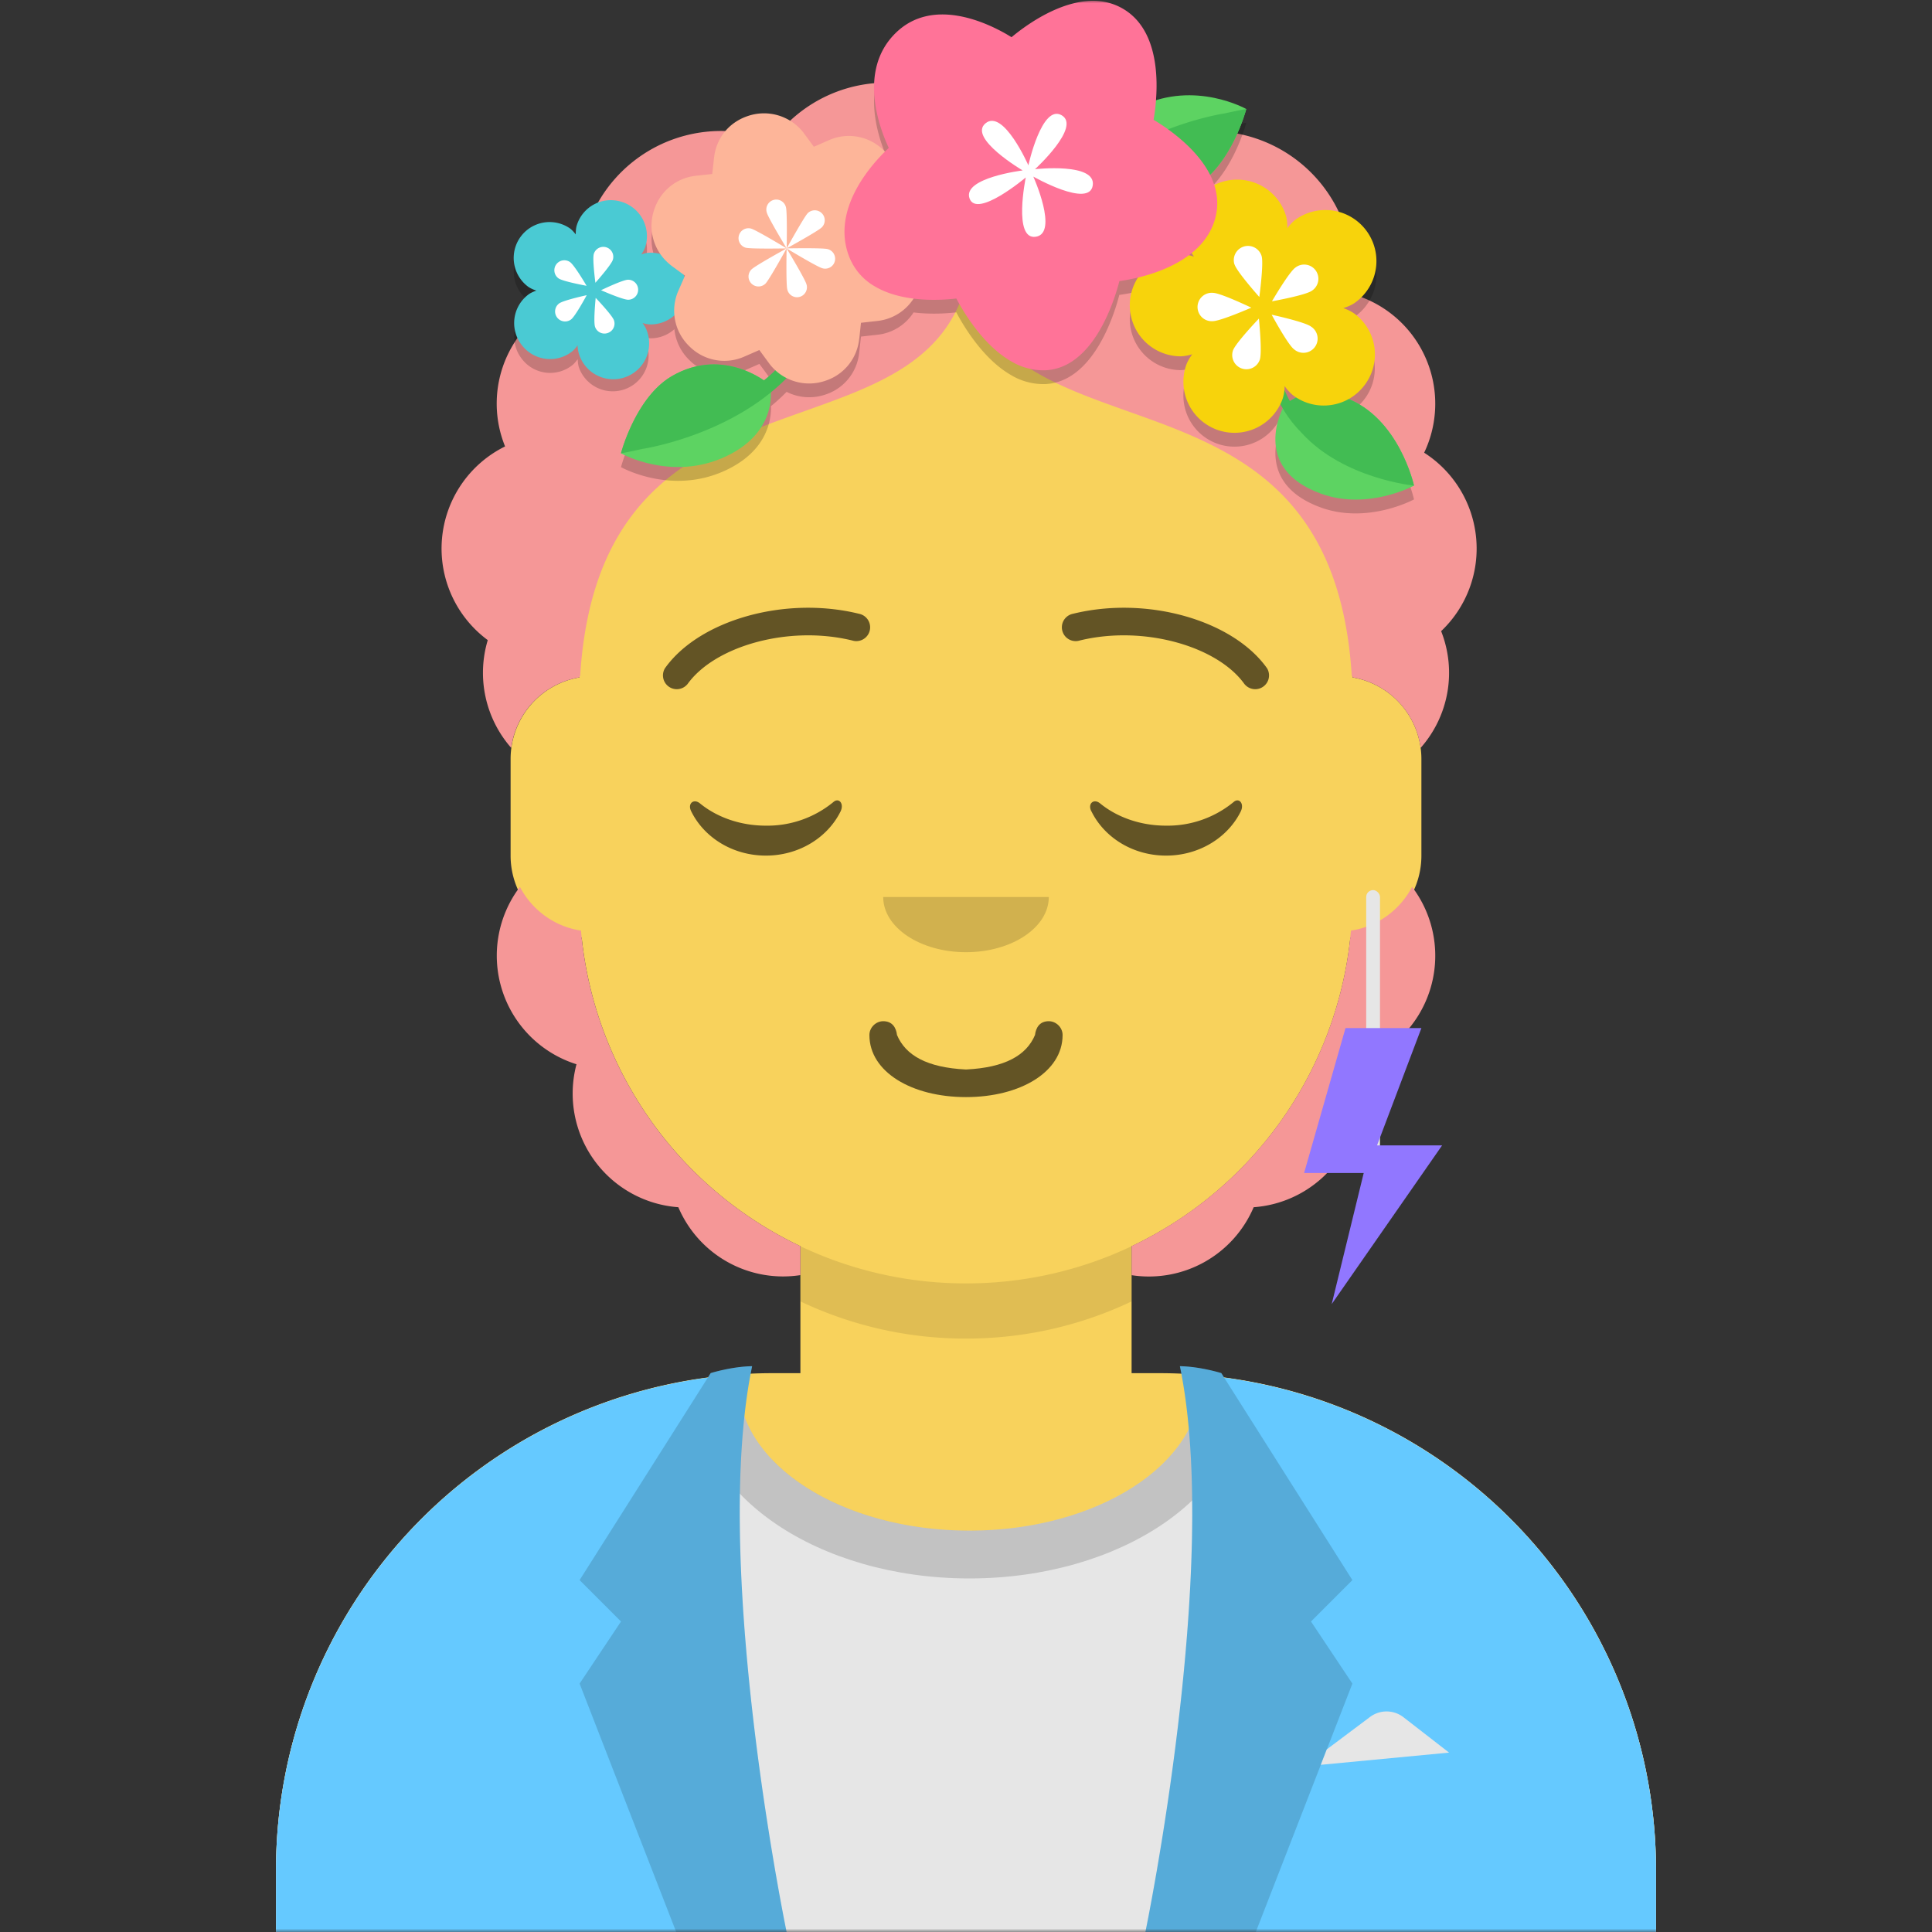 <svg xmlns="http://www.w3.org/2000/svg" viewBox="0 0 280 280" fill="none" shape-rendering="auto"><rect x="0" y="0" width="280" height="280" fill="#333333" stroke="none"/><mask id="viewboxMask"><rect width="280" height="280" rx="0" ry="0" x="0" y="0" fill="#fff" /></mask><g mask="url(#viewboxMask)"><g transform="translate(8)"><path d="M132 36a56 56 0 0 0-56 56v6.17A12 12 0 0 0 66 110v14a12 12 0 0 0 10.3 11.88 56.04 56.04 0 0 0 31.7 44.73v18.4h-4a72 72 0 0 0-72 72v9h200v-9a72 72 0 0 0-72-72h-4v-18.39a56.04 56.04 0 0 0 31.7-44.73A12 12 0 0 0 198 124v-14a12 12 0 0 0-10-11.83V92a56 56 0 0 0-56-56Z" fill="#f8d25c"/><path d="M108 180.61v8a55.79 55.79 0 0 0 24 5.39c8.59 0 16.73-1.93 24-5.39v-8a55.79 55.79 0 0 1-24 5.39 55.79 55.79 0 0 1-24-5.39Z" fill="#000" fill-opacity=".1"/><g transform="translate(0 170)"><path d="M132.5 51.83c18.5 0 33.5-9.62 33.5-21.48 0-.36-.01-.7-.04-1.06A72 72 0 0 1 232 101.04V110H32v-8.95a72 72 0 0 1 67.05-71.83c-.03.37-.05.75-.05 1.13 0 11.86 15 21.48 33.5 21.48Z" fill="#E6E6E6"/><path d="M132.5 58.76c21.89 0 39.63-12.05 39.63-26.91 0-.6-.02-1.2-.08-1.8-2-.33-4.03-.59-6.1-.76.04.35.05.7.05 1.06 0 11.86-15 21.48-33.5 21.48S99 42.2 99 30.35c0-.38.02-.76.05-1.13-2.06.14-4.08.36-6.08.67-.07.65-.1 1.3-.1 1.96 0 14.86 17.74 26.91 39.63 26.91Z" fill="#000" fill-opacity=".16"/><path d="M100.78 29.12 101 28c-2.96.05-6 1-6 1l-.42.66A72.01 72.01 0 0 0 32 101.06V110h74s-10.7-51.56-5.24-80.8l.02-.08ZM158 110s11-53 5-82c2.96.05 6 1 6 1l.42.66a72.01 72.01 0 0 1 62.58 71.4V110h-74Z" fill="#65c9ff"/><path d="M101 28c-6 29 5 82 5 82H90L76 74l6-9-6-6 19-30s3.04-.95 6-1ZM163 28c6 29-5 82-5 82h16l14-36-6-9 6-6-19-30s-3.04-.95-6-1Z" fill-rule="evenodd" clip-rule="evenodd" fill="#000" fill-opacity=".15"/><path d="m183.42 85.77.87-2.24 6.27-4.7a4 4 0 0 1 4.85.05l6.6 5.12-18.59 1.77Z" fill="#E6E6E6"/></g><g transform="translate(78 134)"><path d="M40 16c0 5.37 6.16 9 14 9s14-3.63 14-9c0-1.1-.95-2-2-2-1.3 0-1.87.9-2 2-1.24 2.94-4.32 4.72-10 5-5.68-.28-8.76-2.06-10-5-.13-1.1-.7-2-2-2-1.05 0-2 .9-2 2Z" fill="#000" fill-opacity=".6"/></g><g transform="translate(104 122)"><path fill-rule="evenodd" clip-rule="evenodd" d="M16 8c0 4.42 5.37 8 12 8s12-3.58 12-8" fill="#000" fill-opacity=".16"/></g><g transform="translate(76 90)"><path d="M16.16 27.55c1.85 3.8 6 6.45 10.84 6.45 4.81 0 8.96-2.63 10.82-6.4.55-1.13-.24-2.05-1.03-1.37a15.05 15.05 0 0 1-9.8 3.43c-3.73 0-7.12-1.24-9.55-3.23-.9-.73-1.82.01-1.28 1.12ZM74.16 27.55c1.85 3.8 6 6.45 10.84 6.45 4.81 0 8.96-2.63 10.82-6.4.55-1.13-.24-2.05-1.03-1.37a15.05 15.05 0 0 1-9.8 3.43c-3.74 0-7.13-1.24-9.56-3.23-.9-.73-1.82.01-1.28 1.12Z" fill-rule="evenodd" clip-rule="evenodd" fill="#000" fill-opacity=".6"/></g><g transform="translate(76 82)"><path d="M15.63 17.16c3.92-5.51 14.65-8.6 23.9-6.33a2 2 0 1 0 .95-3.88c-10.74-2.64-23.17.94-28.11 7.9a2 2 0 0 0 3.26 2.3ZM96.37 17.16c-3.91-5.51-14.65-8.6-23.9-6.33a2 2 0 1 1-.95-3.88c10.74-2.64 23.17.94 28.11 7.9a2 2 0 0 1-3.26 2.3Z" fill="#000" fill-opacity=".6"/></g><g transform="translate(-1)"><path d="M77 98.17v-.23l.08.06c1.7-27.45 17.84-33.2 32.51-38.41 10.53-3.75 20.3-7.22 23.4-18.25 3.12 11.03 12.89 14.5 23.42 18.25 14.67 5.22 30.82 10.96 32.5 38.41l.1-.06v.23a12 12 0 0 1 9.88 10.22 16.43 16.43 0 0 0 2.97-16.92 16.49 16.49 0 0 0-2.46-25.86 16.5 16.5 0 0 0-10.62-23.04 20.5 20.5 0 0 0-27.73-22.16A20.47 20.47 0 0 0 133 15.52a20.47 20.47 0 0 0-28.05 4.87 20.5 20.5 0 0 0-27.73 22.16A16.5 16.5 0 0 0 66.2 64.7a16.5 16.5 0 0 0-2.51 28.07 16.5 16.5 0 0 0 3.4 15.62A12 12 0 0 1 77 98.17ZM77.2 134.87c-3.85-.58-7.11-3-8.85-6.34a16.5 16.5 0 0 0 8.2 25.71 16.52 16.52 0 0 0 14.76 20.72A16.5 16.5 0 0 0 109 184.8v-4.2a56.03 56.03 0 0 1-31.8-45.74ZM157 180.61v4.2a16.5 16.5 0 0 0 17.69-9.85 16.5 16.5 0 0 0 14.76-20.71 16.5 16.5 0 0 0 8.2-25.72c-1.74 3.34-5 5.76-8.86 6.34A56.03 56.03 0 0 1 157 180.6Z" fill="#f59797"/><path fill-rule="evenodd" clip-rule="evenodd" d="M170.12 28.36c-.4.12-.77.27-1.13.45-.17-.5-.38-1-.62-1.48 3.72-3.63 5.25-9.54 5.25-9.54s-1.16.2-3.1.64c-.27.04-3.78.6-8.24 2.31-.8-.58-1.54-1.04-2.1-1.38.52-2.93 1.68-12.56-4.46-16.11-6.1-3.54-13.8 2.2-16.12 4.14l-.7-.42c-3.07-1.77-10.77-5.35-16.05-.23-5.64 5.46-2.31 14-1.04 16.7l-.55.53a7.14 7.14 0 0 0-8.17-1.63l-2.13.93-1.38-1.88a7.24 7.24 0 0 0-8.29-2.54c-2.69.94-4.49 3.2-4.8 6.05l-.26 2.32-2.32.25a7.12 7.12 0 0 0-6.05 4.81 7.22 7.22 0 0 0 .83 6.53 4.2 4.2 0 0 0-2.74.06c.27-.4.48-.77.59-1.13a5.2 5.2 0 0 0-9.95-3.04c-.1.36-.15.8-.14 1.27-.3-.38-.59-.7-.9-.91a5.2 5.2 0 0 0-5.96 8.52c.3.21.7.38 1.16.53-.45.15-.84.34-1.14.56a5.17 5.17 0 0 0-1.02 7.29 5.16 5.16 0 0 0 7.28 1.02c.3-.22.58-.55.86-.93 0 .47.07.9.19 1.25a5.2 5.2 0 0 0 9.83-3.39 4.23 4.23 0 0 0-.62-1.1c.45.15.88.22 1.25.22a5.18 5.18 0 0 0 3.36-1.32 7.2 7.2 0 0 0 2.13 4.44 7.15 7.15 0 0 0 8.06 1.52l2.13-.93 1.38 1.88c.29.38.6.74.94 1.05-.52.51-1.06 1-1.64 1.44-.47-.3-1.12-.7-1.92-1.06a11.98 11.98 0 0 0-13.25 1.82C84.62 61.46 83 67.7 83 67.7s7.37 4.17 15.26.42c5.9-2.8 6.53-7.22 6.48-9.26.78-.64 1.54-1.33 2.26-2.07a7.27 7.27 0 0 0 5.72.36 7.12 7.12 0 0 0 4.8-6.05l.26-2.32 2.32-.26a7.11 7.11 0 0 0 5.3-3.24c2.57.32 4.97.13 6.2-.01.99 1.88 3.82 6.71 7.88 9.06a9.1 9.1 0 0 0 5.07 1.33c6.9-.36 9.92-10 10.67-12.92.64-.09 1.6-.24 2.71-.51a7.36 7.36 0 0 0 .15 8.25 7.4 7.4 0 0 0 5.93 3.16c.53 0 1.14-.1 1.78-.3-.4.55-.7 1.07-.88 1.58a7.4 7.4 0 0 0 13.65 5.65l.34.62c-.71 1.48-3.8 8.96 5.53 12.36 6.77 2.46 13.45-1.15 13.5-1.17 0 0-2.07-9.48-9.46-12.55a7.38 7.38 0 0 0 3.7-7.5 7.35 7.35 0 0 0-2.87-4.87 6.05 6.05 0 0 0-1.62-.8c.64-.21 1.21-.45 1.65-.76a7.4 7.4 0 0 0-8.5-12.12c-.43.3-.85.76-1.26 1.3 0-.68-.05-1.3-.2-1.81a7.35 7.35 0 0 0-3.6-4.37 7.36 7.36 0 0 0-5.65-.54Zm-4.08 10.84a8.2 8.2 0 0 0-.73-.22l.4-.3c.1.17.2.34.33.52Zm14.35 20.08.48.33c-.36.17-.67.35-.93.52-.33-.6-.6-1.15-.8-1.65.02-.17.03-.35.03-.53a6 6 0 0 0 1.22 1.33ZM92.2 42.12l-.12-.32.2.15-.08.17Z" fill="#000" fill-opacity=".2"/><path d="M179.03 58.94s-4.98 8.83 5.4 12.6c6.8 2.48 13.5-1.16 13.5-1.16s-2.16-9.9-9.97-12.75c-6.1-2.22-8.93 1.3-8.93 1.3Z" fill="#5DD362"/><path d="M197.93 70.38s-2.16-9.9-9.97-12.75c-4.07-1.48-6.7-.39-8.02.5-1.36-2.4-1.47-4.18-1.45-4.25.03-.3-.2-.53-.46-.63-.07-.02-.2-.07-.3-.03-.39.01-.67.37-.66.75 0 .23.35 4.54 4.63 8.83 6.05 6.6 16.23 7.58 16.23 7.58Z" fill="#42BC53"/><path fill-rule="evenodd" clip-rule="evenodd" d="M166.22 27c5.28-3.06 7.4-11.2 7.4-11.2s-7.38-4.18-15.26-.43c-7.89 3.74-6.37 10.37-6.37 10.37s6.61 5.65 14.23 1.25Z" fill="#5DD362"/><path fill-rule="evenodd" clip-rule="evenodd" d="M148 29.43c.05.08.1.17.24.2.42.34 1.09.3 1.42-.12a23.68 23.68 0 0 1 3.26-3.15c1.97 1.41 7.33 4.1 13.3.64 5.28-3.06 7.4-11.2 7.4-11.2s-1.16.2-3.1.63c-.54.07-14.38 2.3-22.36 11.87a.96.96 0 0 0-.16 1.13Z" fill="#42BC53"/><path fill-rule="evenodd" clip-rule="evenodd" d="M90.4 54.5C85.1 57.55 83 65.7 83 65.7s7.37 4.17 15.26.42c7.88-3.74 6.36-10.37 6.36-10.37s-6.6-5.65-14.23-1.25Z" fill="#5DD362"/><path fill-rule="evenodd" clip-rule="evenodd" d="M108.61 52.06c-.05-.08-.1-.17-.23-.2-.42-.34-1.1-.3-1.43.12a23.6 23.6 0 0 1-3.26 3.16c-1.97-1.41-7.32-4.1-13.3-.64-5.28 3.05-7.4 11.2-7.4 11.2s1.16-.2 3.1-.64c.54-.07 14.39-2.3 22.37-11.87.3-.3.35-.8.15-1.14Z" fill="#42BC53"/><path d="M68.58 49.96a5.17 5.17 0 0 1 1.02-7.29c.3-.22.7-.4 1.14-.56a4.26 4.26 0 0 1-1.16-.53 5.2 5.2 0 0 1 5.96-8.52c.31.21.6.53.9.91 0-.47.03-.9.14-1.27a5.16 5.16 0 0 1 6.5-3.45 5.2 5.2 0 0 1 3.45 6.5c-.11.35-.32.73-.59 1.12.45-.15.87-.24 1.25-.25a5.2 5.2 0 0 1 .18 10.4c-.37 0-.8-.07-1.25-.2.28.37.5.74.62 1.1a5.2 5.2 0 1 1-9.83 3.38 4.23 4.23 0 0 1-.2-1.25c-.27.38-.55.7-.85.93a5.17 5.17 0 0 1-7.28-1.02Z" fill="#4ACAD3"/><path fill-rule="evenodd" clip-rule="evenodd" d="M81.82 37.64a1.44 1.44 0 1 0-2.76-.84c-.23.76.23 4.18.23 4.18s2.3-2.58 2.53-3.34Zm2.24 5.8a1.44 1.44 0 1 0-.05-2.9c-.8.02-3.9 1.52-3.9 1.52s3.16 1.4 3.95 1.38Zm-6.05-2.02s-1.74-2.98-2.4-3.44a1.44 1.44 0 1 0-1.65 2.37c.65.45 4.05 1.07 4.05 1.07Zm3.07 6.84a1.44 1.44 0 0 0 .9-1.84c-.26-.75-2.65-3.25-2.65-3.25s-.35 3.44-.09 4.2a1.44 1.44 0 0 0 1.84.89Zm-5.32-1.96c.64-.48 2.27-3.52 2.27-3.52s-3.37.73-4 1.2a1.44 1.44 0 1 0 1.73 2.32Z" fill="#fff"/><path d="m117.53 49.1.25-2.32 2.32-.26a7.12 7.12 0 0 0 6.05-4.8 7.23 7.23 0 0 0-2.55-8.29l-1.87-1.38.93-2.13c1.23-2.8.65-5.9-1.52-8.06a7.14 7.14 0 0 0-8.06-1.52l-2.13.93-1.38-1.88a7.24 7.24 0 0 0-8.29-2.54c-2.69.94-4.49 3.2-4.8 6.05l-.26 2.32-2.32.25a7.12 7.12 0 0 0-6.05 4.81 7.2 7.2 0 0 0 1.67 7.53c.27.27.56.52.87.76l1.88 1.38-.93 2.13a7.15 7.15 0 0 0 1.52 8.06 7.15 7.15 0 0 0 8.06 1.52l2.13-.93 1.38 1.88a7.23 7.23 0 0 0 8.29 2.54 7.12 7.12 0 0 0 4.8-6.05Z" fill="#FDB599"/><path fill-rule="evenodd" clip-rule="evenodd" d="M109.88 41.2a1.44 1.44 0 1 1-2.78.74c-.2-.77-.1-5.94-.1-5.94s-2.5 4.53-3.06 5.1a1.44 1.44 0 0 1-2.03-2.05c.56-.56 5.1-3.05 5.1-3.05s-5.17.1-5.94-.1a1.44 1.44 0 0 1 .75-2.78c.77.2 5.19 2.88 5.19 2.88s-2.68-4.42-2.88-5.2a1.44 1.44 0 1 1 2.78-.74c.2.77.1 5.94.1 5.94s2.5-4.53 3.05-5.1a1.44 1.44 0 0 1 2.04 2.05c-.56.56-5.1 3.05-5.1 3.05s5.17-.1 5.94.1a1.44 1.44 0 1 1-.75 2.78C111.42 38.68 107 36 107 36s2.67 4.42 2.88 5.2Z" fill="#fff"/><path d="M190.76 55.82a7.36 7.36 0 0 0-1.46-10.36 6.06 6.06 0 0 0-1.62-.8c.64-.21 1.21-.45 1.65-.76a7.4 7.4 0 0 0-8.5-12.12c-.43.3-.85.75-1.26 1.3 0-.68-.05-1.3-.2-1.81a7.35 7.35 0 0 0-3.6-4.37 7.4 7.4 0 0 0-10.55 8.7c.15.5.44 1.04.82 1.6a6 6 0 0 0-1.77-.36 7.4 7.4 0 0 0-.26 14.8c.53 0 1.14-.1 1.78-.3-.4.55-.7 1.07-.88 1.58a7.4 7.4 0 0 0 14 4.81 6 6 0 0 0 .26-1.78c.4.55.8 1 1.22 1.33a7.35 7.35 0 0 0 5.49 1.42 7.35 7.35 0 0 0 4.88-2.88Z" fill="#F7D30C"/><path fill-rule="evenodd" clip-rule="evenodd" d="M171.9 38.3a2.05 2.05 0 1 1 3.94-1.2c.33 1.08-.33 5.94-.33 5.94s-3.27-3.66-3.6-4.74Zm-3.18 8.25a2.06 2.06 0 1 1 .07-4.11c1.13.02 5.56 2.15 5.56 2.15s-4.5 1.97-5.63 1.96Zm8.62-2.88s2.47-4.24 3.4-4.89a2.06 2.06 0 1 1 2.36 3.37c-.93.65-5.76 1.52-5.76 1.52Zm-4.38 9.73a2.06 2.06 0 0 1-1.27-2.6c.37-1.08 3.76-4.63 3.76-4.63s.5 4.89.13 5.96a2.06 2.06 0 0 1-2.62 1.27Zm7.57-2.79c-.9-.68-3.23-5-3.23-5s4.8 1.04 5.7 1.72a2.06 2.06 0 1 1-2.47 3.28Z" fill="#fff"/><path d="M169.14 31.55c1.82-6.99-6-12.42-8.95-14.19.5-2.93 1.67-12.56-4.47-16.11-6.1-3.54-13.8 2.2-16.12 4.14l-.7-.42c-3.07-1.77-10.77-5.35-16.05-.23-5.64 5.46-2.31 14-1.04 16.7-2.15 2-8.38 8.59-5.81 15.58a8.55 8.55 0 0 0 3.88 4.54c4.03 2.34 9.6 1.96 11.72 1.7 1 1.89 3.83 6.72 7.89 9.07a9.1 9.1 0 0 0 5.07 1.33c6.9-.36 9.92-10 10.67-12.92 2.86-.4 12.09-2.2 13.92-9.2Z" fill="#FF7398"/><path fill-rule="evenodd" clip-rule="evenodd" d="M142.76 25.6s3.69 8.2.36 8.71c-3.34.52-1.46-8.59-1.46-8.59s-7.11 6-8.15 3.03c-1.04-2.98 7.7-4.05 7.7-4.05s-7.98-4.7-5.38-6.83c2.59-2.15 6.21 6.09 6.21 6.09s1.94-8.92 4.82-7.26c2.88 1.67-3.86 7.82-3.86 7.82s8.88-1 8.37 2.35c-.5 3.34-8.6-1.27-8.6-1.27Z" fill="#fff"/><rect x="191" y="129" width="2" height="39" rx="1" fill="#E6E6E6"/><path d="M202 166h-9.43l6.43-17h-11l-6 21h8.64L186 189l16-23Z" fill="#9177FF"/></g><g transform="translate(49 72)"></g><g transform="translate(62 42)"></g></g></g></svg>